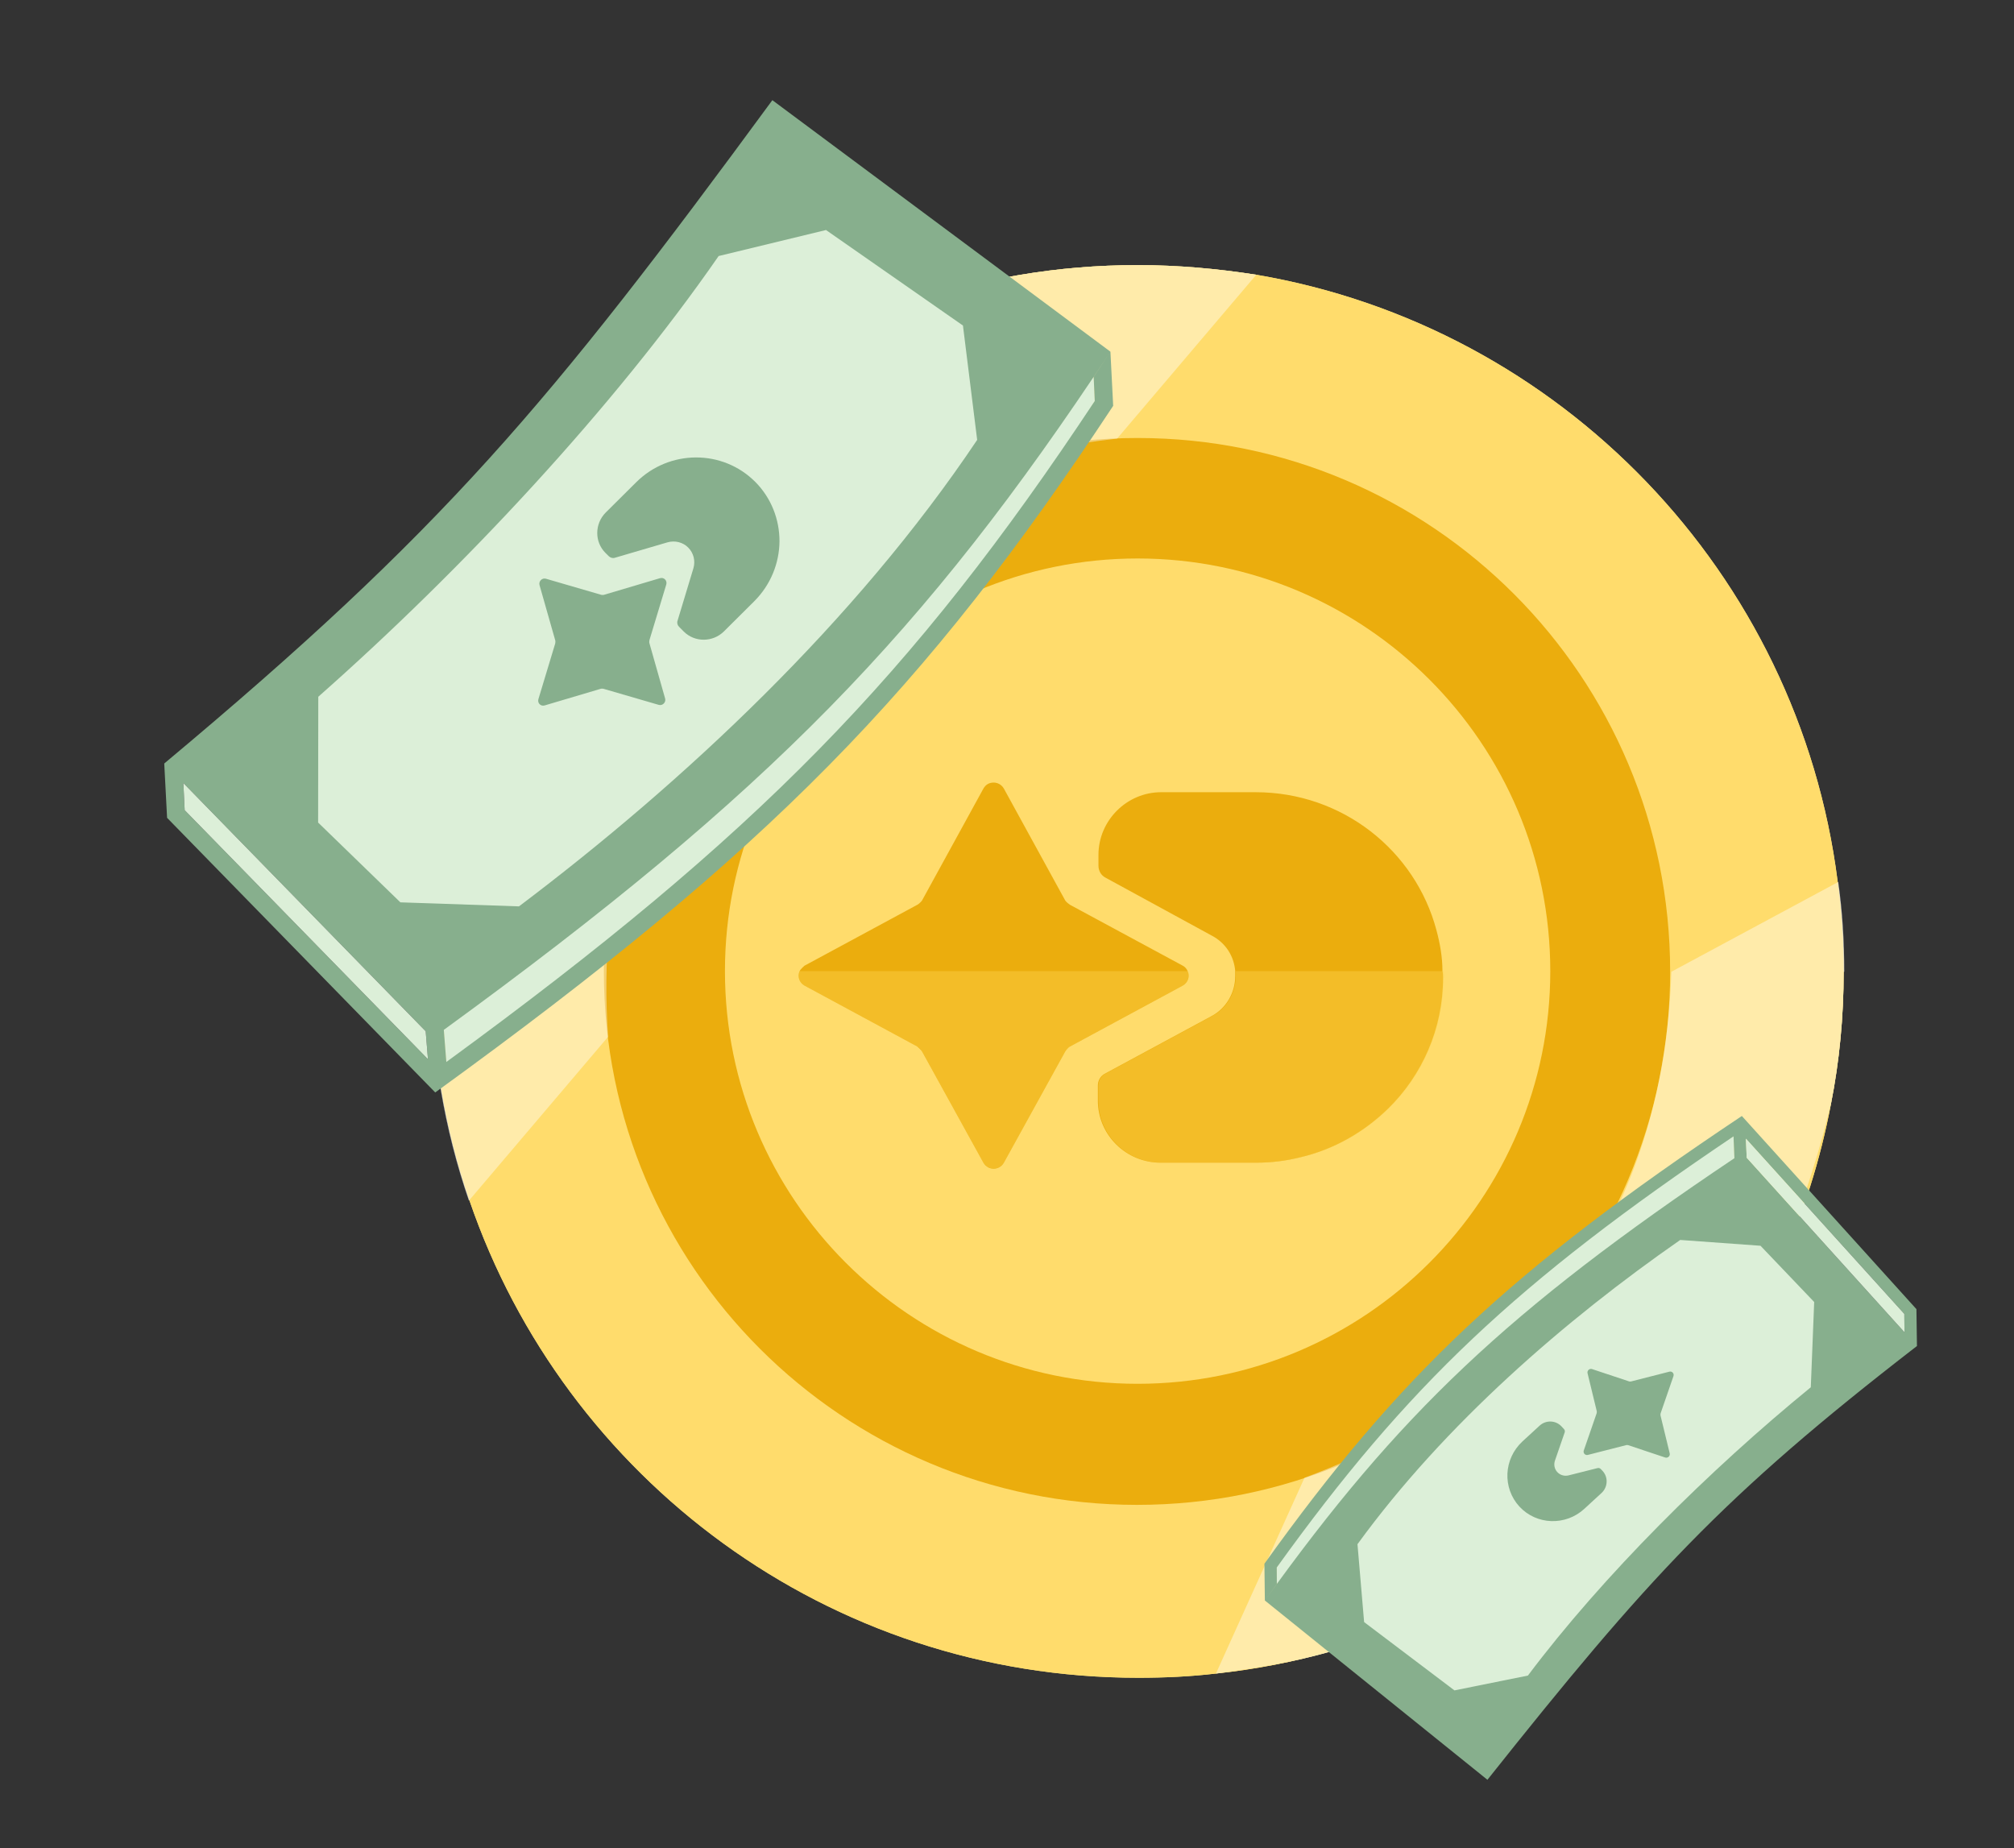 <svg width="85" height="78" viewBox="0 0 85 78" fill="none" xmlns="http://www.w3.org/2000/svg">
<rect x="0" y="0" width="85" height="78" fill="#333333" stroke="none"/>
<path d="M77.811 41.013C77.811 42.92 77.633 44.776 77.277 46.581C75.497 56.064 69.217 63.946 60.725 67.989C57.801 69.362 54.674 70.277 51.318 70.633C50.25 70.76 49.157 70.811 48.038 70.811C34.944 70.811 23.833 62.395 19.816 50.674C18.774 47.649 18.214 44.394 18.214 41.013C18.214 38.826 18.443 36.716 18.901 34.682C21.087 24.41 28.588 16.121 38.377 12.791C41.402 11.748 44.631 11.189 48.013 11.189C49.716 11.189 51.394 11.341 53.021 11.596C65.861 13.782 75.904 24.181 77.557 37.199C77.735 38.47 77.811 39.716 77.811 41.013Z" fill="#FFE388"/>
<path d="M41.936 33.029C41.758 33.029 41.605 33.105 41.504 33.283L38.91 38.013C38.91 38.013 38.809 38.14 38.707 38.191L33.953 40.758C33.953 40.758 33.775 40.911 33.749 40.987C33.647 41.191 33.724 41.47 33.953 41.597L38.707 44.165C38.707 44.165 38.859 44.293 38.91 44.369L41.504 49.072C41.605 49.251 41.783 49.327 41.936 49.327C42.089 49.327 42.267 49.251 42.368 49.072L44.962 44.369C44.962 44.369 45.063 44.216 45.165 44.165L49.919 41.597C50.148 41.47 50.225 41.191 50.123 40.987C50.097 40.911 50.021 40.809 49.919 40.758L45.165 38.191C45.165 38.191 45.012 38.089 44.962 38.013L42.368 33.283C42.267 33.105 42.089 33.029 41.936 33.029Z" fill="#F6C43B"/>
<path d="M49.004 33.436H52.996C56.657 33.436 59.734 35.902 60.624 39.258C60.776 39.818 60.878 40.403 60.878 40.987C60.903 41.089 60.903 41.165 60.903 41.267C60.903 43.428 60.013 45.386 58.59 46.784C57.573 47.776 56.301 48.513 54.877 48.844C54.267 48.996 53.657 49.072 52.996 49.072H48.979C47.53 49.072 46.335 47.903 46.335 46.454V45.818C46.335 45.615 46.436 45.411 46.64 45.31L51.115 42.894C51.75 42.564 52.132 41.903 52.132 41.191V40.987C52.081 40.352 51.725 39.792 51.14 39.487L46.665 37.046C46.462 36.945 46.36 36.741 46.36 36.538V36.08C46.36 34.631 47.555 33.436 49.004 33.436Z" fill="#F6C43B"/>
<path fill-rule="evenodd" clip-rule="evenodd" d="M48.013 18.486C35.58 18.486 25.486 28.58 25.486 41.013C25.486 53.446 35.554 63.514 47.987 63.514C60.42 63.514 70.488 53.446 70.488 41.013C70.488 28.58 60.446 18.486 48.013 18.486ZM48.013 23.571C57.623 23.571 65.429 31.377 65.429 40.987C65.429 50.598 57.623 58.404 48.013 58.404C38.402 58.404 30.596 50.598 30.596 40.987C30.596 31.377 38.402 23.571 48.013 23.571Z" fill="#F6C43B"/>
<g opacity="0.38">
<path d="M47.148 18.511L53.021 11.596C51.394 11.341 49.716 11.189 48.013 11.189C44.631 11.189 41.402 11.748 38.377 12.791C27.52 16.452 21.469 24.13 18.875 34.682C18.418 36.716 18.189 38.826 18.189 41.013C18.189 44.394 18.748 47.649 19.791 50.674L25.664 43.759C24.797 31.09 31.686 20.236 47.148 18.511Z" fill="white"/>
<path d="M77.277 46.581C77.633 44.776 77.811 42.919 77.811 41.013H77.836C77.836 39.716 77.76 38.47 77.582 37.224L70.539 41.013C70.254 49.487 66.468 58.124 55.056 62.37L51.318 70.633C54.941 70.155 56.994 69.655 60.725 67.989C69.65 63.768 74.912 56.395 77.277 46.581Z" fill="white"/>
</g>
<g opacity="0.41">
<path d="M45.165 44.166L49.919 41.597C50.148 41.47 50.224 41.191 50.123 40.987H33.749C33.647 41.191 33.724 41.47 33.952 41.597L38.707 44.166C38.809 44.216 38.91 44.369 38.91 44.369L41.504 49.072C41.707 49.403 42.165 49.403 42.368 49.072L44.962 44.369C45.012 44.293 45.165 44.166 45.165 44.166Z" fill="#FFE388"/>
<path d="M58.615 46.784C60.039 45.386 60.929 43.428 60.929 41.267H60.954C60.954 41.165 60.929 40.987 60.929 40.987H52.157V41.191C52.157 41.903 51.776 42.564 51.14 42.894L46.665 45.31C46.462 45.411 46.36 45.615 46.36 45.818V46.454C46.36 47.903 47.555 49.072 49.004 49.072H53.021C53.682 49.072 54.293 48.996 54.903 48.844C56.327 48.513 57.598 47.776 58.615 46.784Z" fill="#FFE388"/>
</g>
<path d="M77.811 41.013C77.811 42.92 77.633 44.776 77.277 46.581C75.497 56.064 69.217 63.946 60.725 67.989C57.801 69.362 54.674 70.277 51.318 70.633C50.25 70.76 49.157 70.811 48.038 70.811C34.944 70.811 23.833 62.395 19.816 50.674C18.774 47.649 18.214 44.394 18.214 41.013C18.214 38.826 18.443 36.716 18.901 34.682C21.087 24.41 28.588 16.121 38.377 12.791C41.402 11.748 44.631 11.189 48.013 11.189C49.716 11.189 51.394 11.341 53.021 11.596C65.861 13.782 75.904 24.181 77.557 37.199C77.735 38.47 77.811 39.716 77.811 41.013Z" fill="#FFDC6C"/>
<path d="M41.936 33.029C41.758 33.029 41.605 33.105 41.504 33.283L38.91 38.013C38.91 38.013 38.809 38.14 38.707 38.191L33.953 40.758C33.953 40.758 33.775 40.911 33.749 40.987C33.647 41.191 33.724 41.47 33.953 41.597L38.707 44.165C38.707 44.165 38.859 44.293 38.91 44.369L41.504 49.072C41.605 49.251 41.783 49.327 41.936 49.327C42.089 49.327 42.267 49.251 42.368 49.072L44.962 44.369C44.962 44.369 45.063 44.216 45.165 44.165L49.919 41.597C50.148 41.47 50.225 41.191 50.123 40.987C50.097 40.911 50.021 40.809 49.919 40.758L45.165 38.191C45.165 38.191 45.012 38.089 44.962 38.013L42.368 33.283C42.267 33.105 42.089 33.029 41.936 33.029Z" fill="#EBAD0D"/>
<path d="M49.004 33.436H52.996C56.657 33.436 59.734 35.902 60.624 39.258C60.776 39.818 60.878 40.403 60.878 40.987C60.903 41.089 60.903 41.165 60.903 41.267C60.903 43.428 60.013 45.386 58.59 46.784C57.573 47.776 56.301 48.513 54.877 48.844C54.267 48.996 53.657 49.072 52.996 49.072H48.979C47.53 49.072 46.335 47.903 46.335 46.454V45.818C46.335 45.615 46.436 45.411 46.64 45.31L51.115 42.894C51.75 42.564 52.132 41.903 52.132 41.191V40.987C52.081 40.352 51.725 39.792 51.14 39.487L46.665 37.046C46.462 36.945 46.36 36.741 46.36 36.538V36.08C46.36 34.631 47.555 33.436 49.004 33.436Z" fill="#EBAD0D"/>
<path fill-rule="evenodd" clip-rule="evenodd" d="M48.013 18.486C35.58 18.486 25.486 28.58 25.486 41.013C25.486 53.446 35.554 63.514 47.987 63.514C60.42 63.514 70.488 53.446 70.488 41.013C70.488 28.58 60.446 18.486 48.013 18.486ZM48.013 23.571C57.623 23.571 65.429 31.377 65.429 40.987C65.429 50.598 57.623 58.404 48.013 58.404C38.402 58.404 30.596 50.598 30.596 40.987C30.596 31.377 38.402 23.571 48.013 23.571Z" fill="#EBAD0D"/>
<g opacity="0.42">
<path d="M47.148 18.511L53.021 11.596C51.394 11.341 49.716 11.189 48.013 11.189C44.631 11.189 41.402 11.748 38.377 12.791C27.52 16.452 21.469 24.13 18.875 34.682C18.418 36.716 18.189 38.826 18.189 41.013C18.189 44.394 18.748 47.649 19.791 50.674L25.664 43.759C24.797 31.09 31.686 20.236 47.148 18.511Z" fill="white"/>
<path d="M77.277 46.581C77.633 44.776 77.811 42.919 77.811 41.013H77.836C77.836 39.716 77.76 38.47 77.582 37.224L70.539 41.013C70.254 49.487 66.468 58.124 55.056 62.37L51.318 70.633C54.941 70.155 56.994 69.655 60.725 67.989C69.65 63.768 74.912 56.395 77.277 46.581Z" fill="white"/>
</g>
<g opacity="0.41">
<path d="M45.165 44.166L49.919 41.597C50.148 41.47 50.224 41.191 50.123 40.987H33.749C33.647 41.191 33.724 41.47 33.952 41.597L38.707 44.166C38.809 44.216 38.91 44.369 38.91 44.369L41.504 49.072C41.707 49.403 42.165 49.403 42.368 49.072L44.962 44.369C45.012 44.293 45.165 44.166 45.165 44.166Z" fill="#FFD64F"/>
<path d="M58.615 46.784C60.039 45.386 60.929 43.428 60.929 41.267H60.954C60.954 41.165 60.929 40.987 60.929 40.987H52.157V41.191C52.157 41.903 51.776 42.564 51.14 42.894L46.665 45.31C46.462 45.411 46.36 45.615 46.36 45.818V46.454C46.36 47.903 47.555 49.072 49.004 49.072H53.021C53.682 49.072 54.293 48.996 54.903 48.844C56.327 48.513 57.598 47.776 58.615 46.784Z" fill="#FFD64F"/>
</g>
<g clip-path="url(#clip0_7537_8430)">
<path d="M46.204 16.925L46.158 15.909L18.731 43.467L18.837 44.822C18.837 44.822 35.31 35.338 46.204 16.925Z" fill="#DCEFD8"/>
<path d="M46.158 15.909L46.204 16.925C38.505 28.545 31.984 35.218 18.837 44.822L18.731 43.467C32.497 33.445 39.01 26.732 46.865 14.843L32.597 4.228C23.143 17.107 18.7 22.39 6.932 32.224L7.052 34.517L18.369 46.108C32.472 35.892 39.038 29.164 46.981 17.129L46.865 14.843C46.623 15.203 46.387 15.558 46.158 15.909ZM7.794 34.194L7.739 33.049L17.966 43.525L18.062 44.707L7.794 34.194Z" fill="#87AF8D"/>
<path d="M7.739 33.049L7.794 34.194L18.062 44.707L17.966 43.525L7.739 33.049Z" fill="#DCEFD8"/>
<path d="M13.433 29.409L13.426 34.716L16.898 38.084L21.903 38.254C28.843 33.019 36.1 26.242 41.241 18.566L40.641 13.739L34.861 9.708L30.33 10.806C25.892 17.212 19.542 24.012 13.426 29.413L13.433 29.409Z" fill="#DCEFD8"/>
<path d="M23.042 24.426L25.379 25.106C25.379 25.106 25.459 25.119 25.502 25.101L27.854 24.403C28.02 24.352 28.168 24.502 28.12 24.668L27.41 27.015C27.41 27.015 27.397 27.095 27.405 27.135L28.071 29.48C28.117 29.639 27.965 29.798 27.8 29.749L25.463 29.069C25.463 29.069 25.383 29.057 25.34 29.075L22.988 29.773C22.822 29.823 22.674 29.674 22.723 29.508L23.432 27.161C23.432 27.161 23.445 27.081 23.438 27.041L22.771 24.696C22.725 24.536 22.877 24.378 23.042 24.426Z" fill="#87AF8D"/>
<path d="M31.872 20.334C32.56 21.026 32.9 21.937 32.898 22.848C32.889 23.763 32.534 24.671 31.839 25.37L30.555 26.647C30.084 27.114 29.321 27.118 28.857 26.654L28.66 26.454C28.591 26.389 28.564 26.289 28.596 26.197L29.265 23.984C29.357 23.674 29.273 23.34 29.048 23.112C28.824 22.884 28.484 22.801 28.171 22.89L25.951 23.541C25.862 23.57 25.763 23.542 25.695 23.477L25.551 23.334C25.087 22.869 25.094 22.109 25.561 21.635L26.846 20.358C28.245 18.963 30.5 18.956 31.877 20.34L31.872 20.334Z" fill="#87AF8D"/>
</g>
<g clip-path="url(#clip1_7537_8430)">
<path d="M53.885 66.156L53.889 66.846L73.2 48.882L73.163 47.96C73.163 47.96 61.749 53.959 53.885 66.156Z" fill="#DCEFD8"/>
<path d="M53.889 66.846L53.885 66.156C59.407 58.48 64.001 54.127 73.163 47.96L73.2 48.882C63.607 55.316 59.017 59.696 53.383 67.55L62.776 75.117C69.521 66.634 72.67 63.169 80.904 56.81L80.882 55.253L73.514 47.101C63.688 53.657 59.061 58.047 53.364 65.997L53.383 67.55C53.556 67.312 53.725 67.078 53.889 66.846ZM80.371 55.453L80.378 56.231L73.719 48.862L73.685 48.059L80.371 55.453Z" fill="#87AF8D"/>
<path d="M80.378 56.231L80.371 55.453L73.685 48.059L73.719 48.862L80.378 56.231Z" fill="#DCEFD8"/>
<path d="M76.424 58.549L76.567 54.952L74.301 52.578L70.913 52.333C66.072 55.7 60.977 60.104 57.292 65.174L57.572 68.461L61.385 71.344L64.485 70.718C67.66 66.491 72.142 62.048 76.428 58.547L76.424 58.549Z" fill="#DCEFD8"/>
<path d="M70.278 61.515L68.712 60.993C68.712 60.993 68.658 60.982 68.629 60.993L67.016 61.405C66.903 61.435 66.806 61.33 66.843 61.219L67.386 59.647C67.386 59.647 67.396 59.593 67.392 59.565L67.002 57.959C66.974 57.849 67.082 57.745 67.193 57.783L68.759 58.304C68.759 58.304 68.813 58.315 68.842 58.304L70.455 57.892C70.569 57.862 70.665 57.968 70.628 58.079L70.085 59.651C70.085 59.651 70.075 59.705 70.079 59.733L70.469 61.339C70.497 61.449 70.389 61.552 70.278 61.515Z" fill="#87AF8D"/>
<path d="M64.126 63.586C63.766 63.194 63.599 62.69 63.62 62.194C63.644 61.695 63.857 61.207 64.25 60.84L64.978 60.171C65.244 59.926 65.66 59.94 65.903 60.203L66.007 60.316C66.043 60.353 66.055 60.408 66.036 60.458L65.625 61.65C65.568 61.818 65.607 62.002 65.725 62.13C65.843 62.259 66.026 62.312 66.199 62.27L67.423 61.962C67.472 61.947 67.526 61.965 67.561 62.002L67.637 62.083C67.88 62.346 67.86 62.761 67.596 63.009L66.868 63.679C66.076 64.41 64.846 64.367 64.124 63.583L64.126 63.586Z" fill="#87AF8D"/>
</g>
<defs>
<clipPath id="clip0_7537_8430">
<rect width="44.172" height="27.853" fill="white" transform="translate(0.649 24.351) rotate(-32.205)"/>
</clipPath>
<clipPath id="clip1_7537_8430">
<rect width="29.963" height="18.894" fill="white" transform="translate(84.957 62.311) rotate(150)"/>
</clipPath>
</defs>
</svg>
